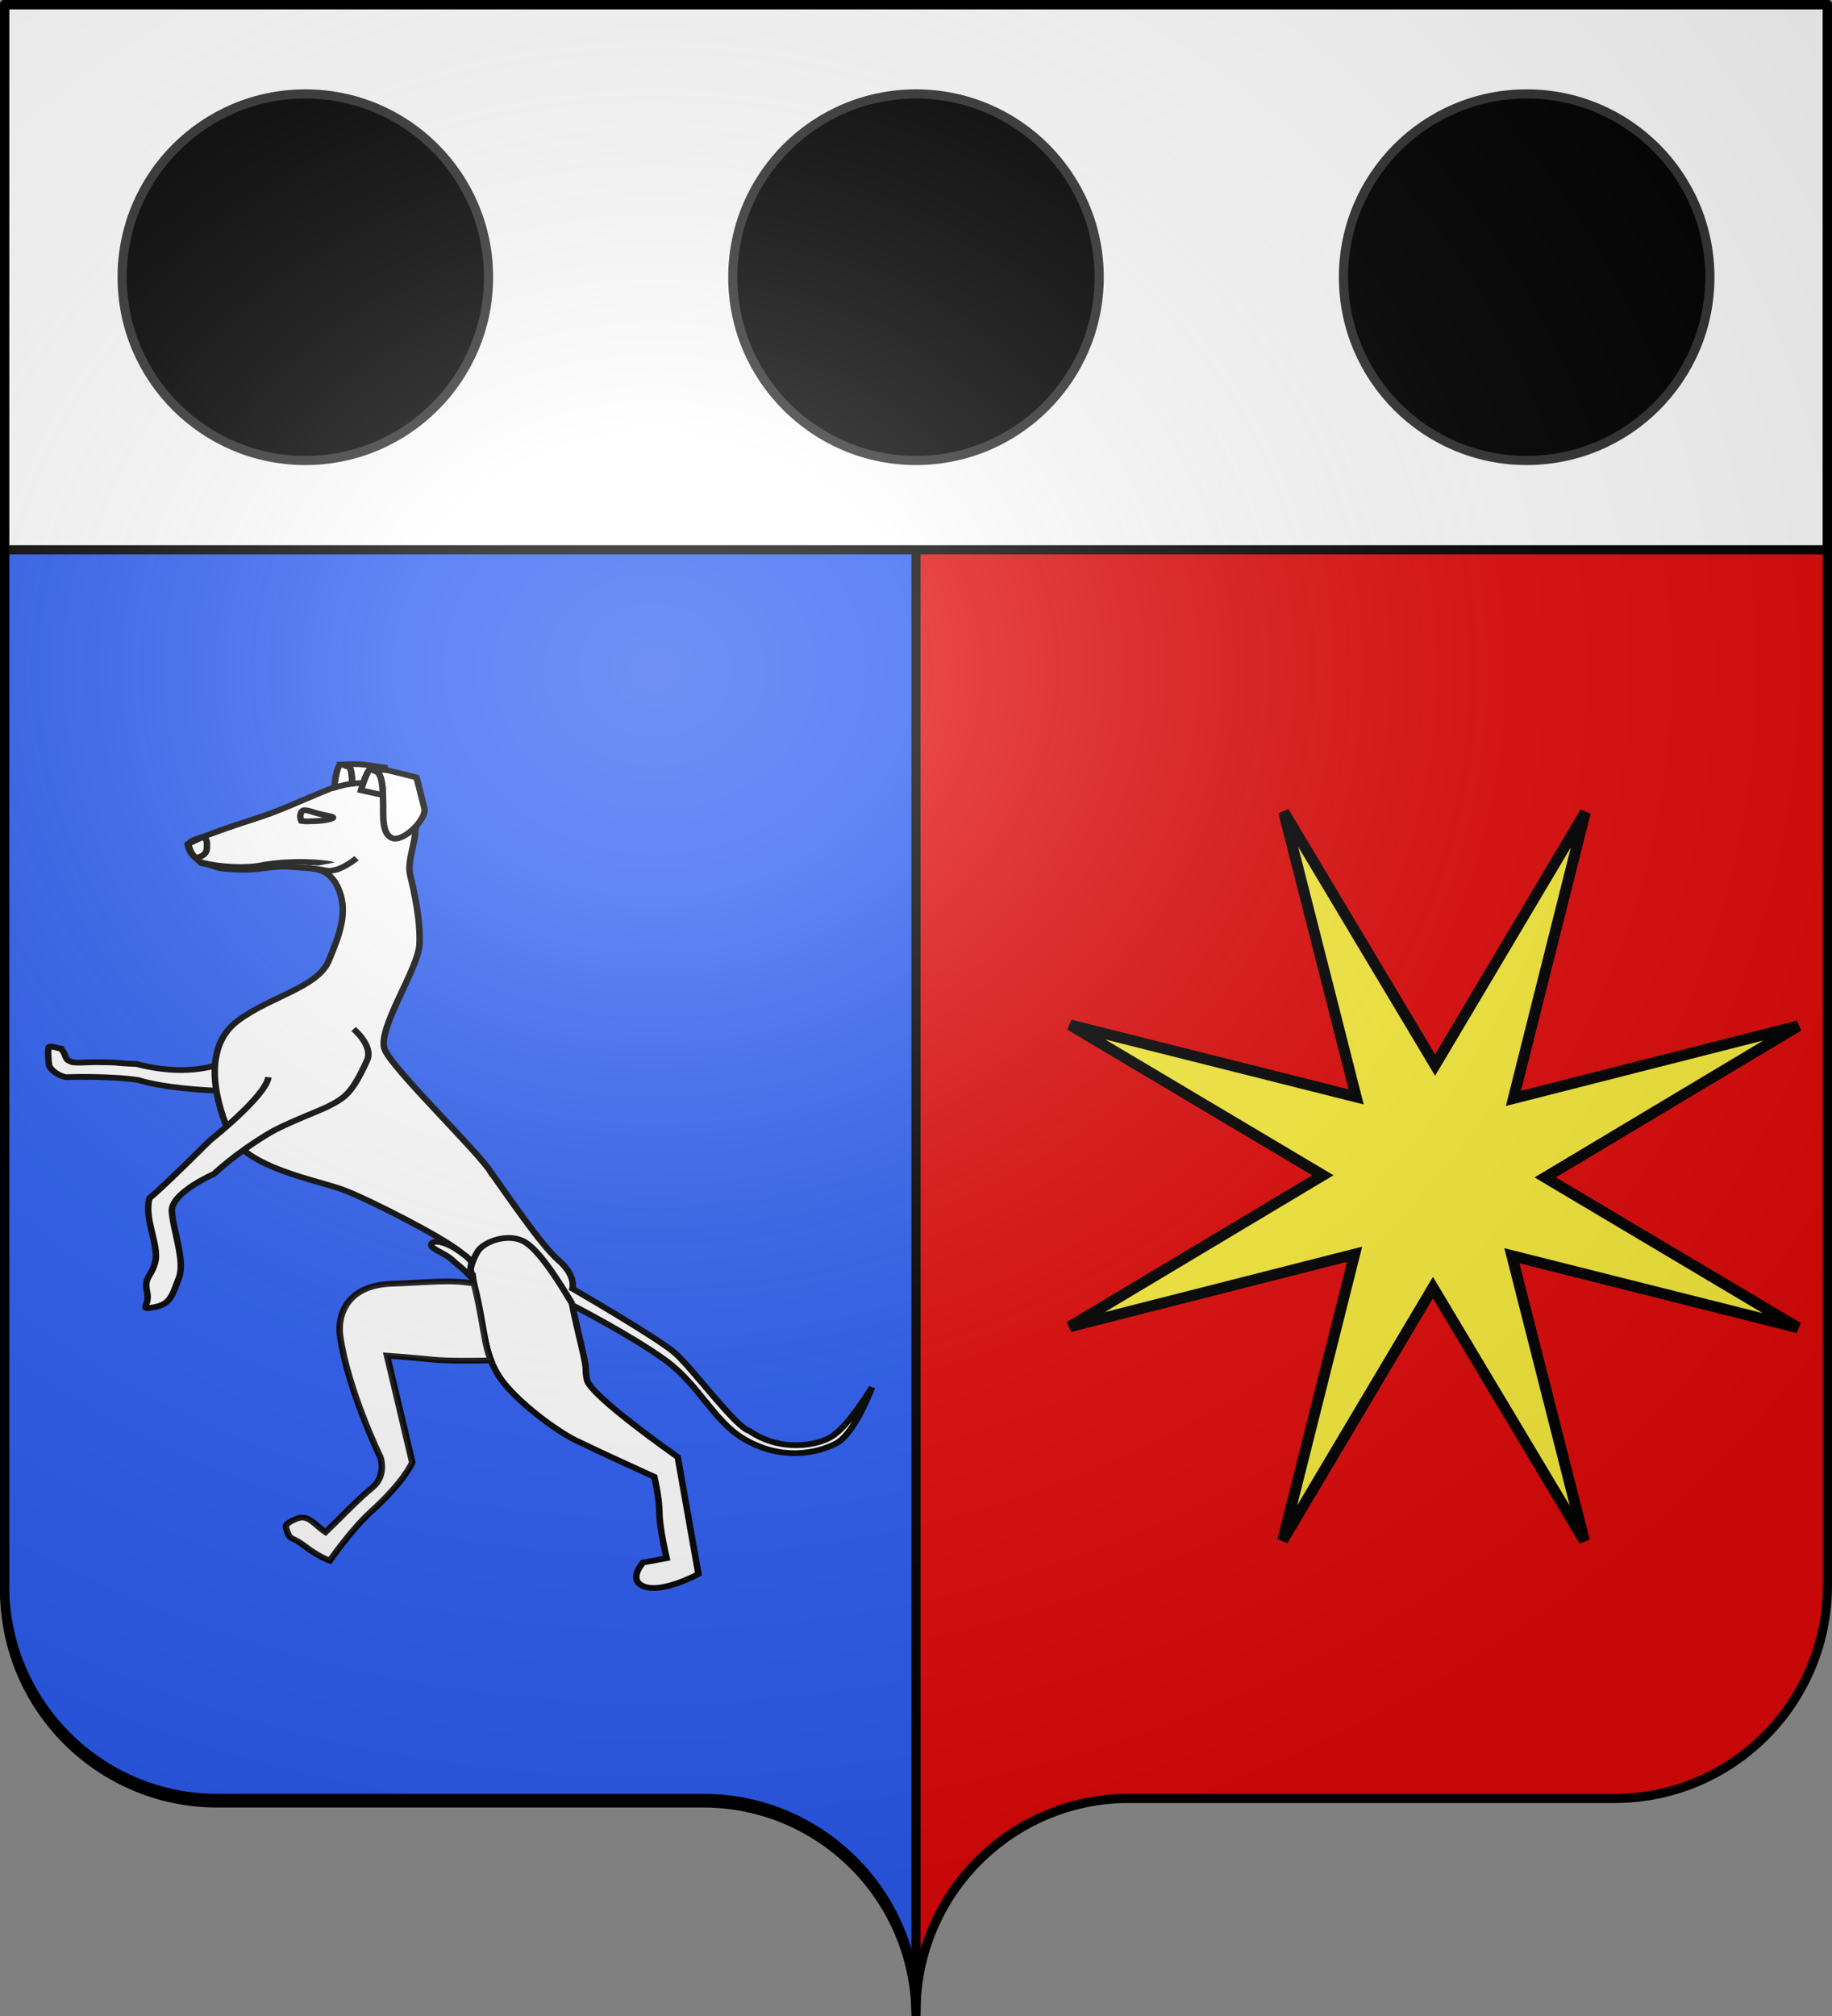 <?xml version="1.0" encoding="UTF-8" standalone="no"?>
<svg
   xmlns:dc="http://purl.org/dc/elements/1.1/"
   xmlns:cc="http://creativecommons.org/ns#"
   xmlns:rdf="http://www.w3.org/1999/02/22-rdf-syntax-ns#"
   xmlns:svg="http://www.w3.org/2000/svg"
   xmlns="http://www.w3.org/2000/svg"
   xmlns:xlink="http://www.w3.org/1999/xlink"
   xmlns:sodipodi="http://sodipodi.sourceforge.net/DTD/sodipodi-0.dtd"
   xmlns:inkscape="http://www.inkscape.org/namespaces/inkscape"
   height="660"
   width="600"
   version="1.0"
   id="svg2"
   sodipodi:version="0.32"
   inkscape:version="0.92.3 (2405546, 2018-03-11)"
   sodipodi:docname="Meyrargues (13).svg"
   inkscape:export-filename="/Users/olivier/Desktop/Blason Rouge/Blason_Vide_3D.png"
   inkscape:export-xdpi="144"
   inkscape:export-ydpi="144">
  <rect width="100%" height="100%" fill="#808080" stroke="none"/>
  <sodipodi:namedview
     inkscape:window-height="1001"
     inkscape:window-width="1920"
     inkscape:pageshadow="2"
     inkscape:pageopacity="0.0"
     guidetolerance="10.0"
     gridtolerance="50"
     objecttolerance="10.0"
     borderopacity="1.0"
     bordercolor="#666666"
     pagecolor="#ffffff"
     id="base"
     showgrid="false"
     height="660px"
     inkscape:zoom="0.63000001"
     inkscape:cx="931.35477"
     inkscape:cy="349.404"
     inkscape:window-x="-9"
     inkscape:window-y="-9"
     inkscape:current-layer="layer3"
     inkscape:showpageshadow="false"
     inkscape:grid-points="true"
     inkscape:grid-bbox="false"
     inkscape:object-paths="false"
     inkscape:guide-bbox="false"
     showguides="false"
     inkscape:window-maximized="1" />
  <desc
     id="desc4">Flag of Canton of Valais (Wallis)</desc>
  <defs
     id="defs6">
    <linearGradient
       id="linearGradient2893">
      <stop
         style="stop-color:white;stop-opacity:0.314;"
         offset="0"
         id="stop2895" />
      <stop
         id="stop2897"
         offset="0.19"
         style="stop-color:white;stop-opacity:0.251;" />
      <stop
         style="stop-color:#6b6b6b;stop-opacity:0.125;"
         offset="0.6"
         id="stop2901" />
      <stop
         style="stop-color:black;stop-opacity:0.125;"
         offset="1"
         id="stop2899" />
    </linearGradient>
    <radialGradient
       r="300"
       fy="200.448"
       fx="285.186"
       cy="200.448"
       cx="285.186"
       gradientTransform="matrix(1.551,0,0,1.35,-152.894,151.099)"
       gradientUnits="userSpaceOnUse"
       id="radialGradient11919"
       xlink:href="#linearGradient2893"
       inkscape:collect="always" />
  </defs>
  <g
     inkscape:groupmode="layer"
     id="layer3"
     inkscape:label="Fond écu"
     style="display:inline">
    <g
       id="layer1-7"
       inkscape:label="Calque 1"
       transform="translate(-75,-202.362)"
       style="fill:#e20909">
      <g
         style="display:inline;fill:#e20909;stroke:none"
         id="g4195"
         inkscape:label="Calque 1"
         transform="translate(2.5e-6,2.6171874e-6)">
        <path
           sodipodi:nodetypes="cssccccssc"
           d="m 375,860.862 c 0,-38.504 31.203,-69.754 69.65,-69.754 38.447,0 120.753,0 159.2,0 38.447,0 69.65,-31.25 69.65,-69.754 V 203.862 l -597,2e-5 -1e-5,517.493 c 0,38.504 31.203,69.754 69.65,69.754 38.447,0 120.753,0 159.2,0 38.447,0 69.65,31.25 69.65,69.754 z"
           style="display:inline;fill:#e20909;fill-opacity:1;fill-rule:nonzero;stroke:none;stroke-width:3;stroke-linecap:round;stroke-linejoin:round;stroke-miterlimit:4;stroke-dasharray:none;stroke-dashoffset:0;stroke-opacity:1"
           id="path4197"
           inkscape:connector-curvature="0" />
      </g>
    </g>
    <g
       style="display:inline"
       id="g1160"
       transform="translate(0,1.5)">
      <g
         style="display:inline"
         inkscape:label="Fond écu"
         id="layer1-9">
        <path
           id="rect2780"
           d="M 1.5,1.5 V 519 c 0,38.504 31.209,69.75 69.656,69.75 38.447,-3e-5 120.741,0 159.188,0 C 268.791,588.75 300,619.996 300,658.5 V 1.5 Z"
           style="fill:#2b5df2;fill-opacity:1;stroke:#000000;stroke-width:3;stroke-miterlimit:4;stroke-dasharray:none;stroke-opacity:1"
           inkscape:connector-curvature="0" />
      </g>
      <g
         inkscape:label="Meubles"
         id="layer2-0" />
    </g>
    <g
       style="display:inline;opacity:1;fill:#ffffff"
       id="layer1-2"
       inkscape:label="Calque 1"
       transform="translate(-86.429,-187.326)">
      <path
         id="path17287"
         d="m 87.929,188.826 v 178.5 H 684.929 v -178.5 z"
         style="display:inline;fill:#ffffff;fill-opacity:1;fill-rule:nonzero;stroke:#000000;stroke-width:3;stroke-linecap:round;stroke-linejoin:round;stroke-miterlimit:4;stroke-dasharray:none;stroke-dashoffset:0;stroke-opacity:1"
         inkscape:connector-curvature="0" />
    </g>
  </g>
  <g
     inkscape:groupmode="layer"
     id="layer4"
     inkscape:label="Meubles"
     style="display:inline;opacity:1">
    <g
       id="g1921"
       transform="translate(0,-0.8)">
      <g
         style="fill:#000000;stroke:#313131;stroke-width:3;stroke-miterlimit:4;stroke-dasharray:none;stroke-opacity:1"
         id="g1914"
         transform="translate(-0.005,10.347)">
        <g
           id="g4311"
           transform="translate(0.005)"
           style="fill:#000000;fill-opacity:1;stroke:#313131;stroke-width:3;stroke-miterlimit:4;stroke-dasharray:none;stroke-opacity:1">
          <path
             id="path4301"
             d="m 160,81.203 c 0,33.12 -26.88,60 -60,60 -33.12,0 -60,-26.88 -60,-60 0,-33.12 26.88,-60 60,-60 33.12,0 60,26.88 60,60 z"
             style="display:inline;fill:#000000;fill-opacity:1;fill-rule:nonzero;stroke:#313131;stroke-width:3;stroke-linecap:square;stroke-linejoin:miter;stroke-miterlimit:4;stroke-dasharray:none;stroke-dashoffset:0;stroke-opacity:1"
             inkscape:connector-curvature="0" />
          <path
             id="path4305"
             d="m 560,81.203 c 0,33.12 -26.88,60 -60,60 -33.12,0 -60,-26.88 -60,-60 0,-33.12 26.88,-60 60,-60 33.12,0 60,26.88 60,60 z"
             style="display:inline;fill:#000000;fill-opacity:1;fill-rule:nonzero;stroke:#313131;stroke-width:3;stroke-linecap:square;stroke-linejoin:miter;stroke-miterlimit:4;stroke-dasharray:none;stroke-dashoffset:0;stroke-opacity:1"
             inkscape:connector-curvature="0" />
        </g>
        <path
           id="path1912"
           d="m 360,81.203 c 0,33.12 -26.88,60 -60,60 -33.12,0 -60,-26.88 -60,-60 0,-33.12 26.88,-60 60,-60 33.12,0 60,26.88 60,60 z"
           style="display:inline;opacity:1;fill:#000000;fill-opacity:1;fill-rule:nonzero;stroke:#313131;stroke-width:3;stroke-linecap:square;stroke-linejoin:miter;stroke-miterlimit:4;stroke-dasharray:none;stroke-dashoffset:0;stroke-opacity:1"
           inkscape:connector-curvature="0" />
      </g>
    </g>
    <path
       inkscape:transform-center-x="-11.695973"
       transform="matrix(0.491,-0.031,0.031,0.491,370.166,301.012)"
       d="M 426.491,299.123 239.466,239.345 275.657,431.689 185.68,257.173 75.263,418.772 135.041,231.747 -57.303,267.938 117.213,177.96 -44.386,67.544 142.639,127.321 106.448,-65.022 196.426,109.493 306.842,-52.105 247.065,134.92 439.408,98.729 264.893,188.706 Z"
       inkscape:randomized="0"
       inkscape:rounded="0"
       inkscape:flatsided="false"
       sodipodi:arg2="0.85803455"
       sodipodi:arg1="0.45706876"
       sodipodi:r2="74.03521"
       sodipodi:r1="262.371"
       sodipodi:cy="183.33334"
       sodipodi:cx="191.05263"
       sodipodi:sides="8"
       id="path5807"
       style="opacity:1;fill:#fcef3c;fill-opacity:1;stroke:#000000;stroke-width:7.308;stroke-miterlimit:4;stroke-dasharray:none;stroke-opacity:1"
       sodipodi:type="star"
       inkscape:transform-center-y="5.703134e-005" />
    <g
       style="display:inline;fill:#ffffff;fill-opacity:1;stroke:#000000;stroke-width:5.737;stroke-miterlimit:4;stroke-dasharray:none;stroke-opacity:1"
       id="g3987"
       inkscape:label="Calque 1"
       transform="matrix(0.371,0,0,0.327,12.154,204.205)">
      <g
         id="g2188"
         style="fill:#ffffff;fill-opacity:1;stroke-width:5.737;stroke-miterlimit:4;stroke-dasharray:none">
        <path
           style="display:inline;fill:#ffffff;fill-opacity:1;fill-rule:evenodd;stroke:#000000;stroke-width:5.737;stroke-linecap:butt;stroke-linejoin:miter;stroke-miterlimit:4;stroke-dasharray:none;stroke-opacity:1"
           d="m 20.826,425.332 c -4.693,-0.769 -7.667,-2.893 -10.346,-1.653 -1.199,0.555 -0.713,12.888 0.195,19.182 5.209,9.422 14.777,11.077 14.777,11.077 -4.9e-5,5e-5 36.765,-1.577 63.551,2.801 23.143,8.036 58.087,10.267 72.855,10.876 -0.795,-9.531 -0.313,-18.817 1.88,-27.392 -16.385,5.99 -40.275,10.996 -76.269,0.499 -21.867,-0.824 -9.94,-1.662 -36.044,-1.803 -5.682,-0.031 -18.001,1.225 -20.986,-0.242 -7.107,-2.504 -4.018,-7.425 -9.613,-13.344 z"
           id="path15993"
           sodipodi:nodetypes="csccccccscc"
           inkscape:connector-curvature="0" />
        <path
           style="display:inline;fill:#ffffff;fill-opacity:1;fill-rule:evenodd;stroke:#000000;stroke-width:5.737;stroke-linecap:butt;stroke-linejoin:miter;stroke-miterlimit:4;stroke-dasharray:none;stroke-opacity:1"
           d="m 400.764,549.37 c 13.868,21.906 44.15,72.828 59.749,88.173 15.6,15.346 12.061,28.107 12.061,28.107 0,0 74.783,49.001 90.383,64.347 15.6,15.346 53.72,74.716 66.114,78.299 27.004,21.201 60.749,15.041 74,4.263 15.073,-12.261 33.925,-48.125 33.925,-48.125 0,0 -15.092,46.545 -31.677,56.203 -16.585,9.658 -48.001,17.87 -81.573,-4.687 -26.775,-17.99 -39.126,-53.837 -69.086,-78.587 -29.96,-24.75 -82.289,-55.263 -82.289,-55.263 0,0 1.135,7.247 7.95,39.924 6.815,32.677 2.371,20.076 5.108,35.004 2.947,16.073 80.143,77.254 80.143,77.254 l 18.219,117.093 c 0,0 -30.199,18.697 -46.91,12.883 -16.712,-5.814 -1.985,-24.384 -1.985,-24.384 l 20.794,-4.337 c 0,0 -6.195,-29.706 -6.322,-45.179 -0.127,-15.473 -4.463,-36.267 -4.463,-36.267 0,0 -44.709,-22.958 -69.221,-36.445 -14.532,-7.996 -43.276,-31.101 -60.899,-53.814 -12.101,-15.596 -16.183,-31.586 -17.949,-40.052 -3.049,-14.622 -10.126,-49.738 -12.524,-73.241 -0.619,-6.066 -0.98,-8.251 -1.07,-12.23 -3.101,-4.146 -6.84,-6.626 -9.201,-8.969 -14.45,-14.338 -78.983,-51.725 -102.875,-62.241 -23.892,-10.517 -88.26,-21.891 -102.255,-59.27 -13.995,-37.379 -20.936,-85.528 8.023,-110.167 28.96,-24.638 70.548,-33.311 80.446,-60.174 9.897,-26.862 17.186,-48.912 8.744,-71.857 -8.443,-22.945 -22.628,-20.188 -41.961,-22.135 -17.331,-1.746 -26.138,3.804 -48.37,2.64 -22.389,-1.172 -14.784,-3.086 -30.768,-6.474 -7.844,-8.148 -10.101,-9.07 -12.152,-18.694 5.021,-5.559 6.55,-4.625 20.505,-10.582 16.417,-7.008 26.724,-10.558 44.091,-17.088 17.964,-6.754 33.502,-15.121 48.197,-21.967 16.504,-7.688 35.195,-18.53 56.117,-7.394 20.921,11.136 28.721,18.809 31.819,33.662 3.098,14.853 -7.419,38.745 -4.321,53.598 3.098,14.853 9.293,44.559 8.307,69.563 -0.985,25.004 -37.984,85.417 -30.676,105.591 7.307,20.175 83.573,103.464 93.851,123.019 z"
           id="path15987"
           sodipodi:nodetypes="cscscscssscscccsccscsssscssssssssccssssssssc"
           inkscape:connector-curvature="0" />
        <path
           style="display:inline;fill:#ffffff;fill-opacity:1;fill-rule:evenodd;stroke:#000000;stroke-width:5.737;stroke-linecap:butt;stroke-linejoin:miter;stroke-miterlimit:4;stroke-dasharray:none;stroke-opacity:1"
           d="m 299.782,662.532 c -26.771,6.529 -34.921,30.014 -32.236,51.085 6.888,54.049 35.52,120.893 35.52,120.893 0,0 5.704,18.483 -7.29,30.492 -12.995,12.009 -28.757,30.988 -41.161,44.479 -10.263,-7.778 -15.032,-18.557 -26.295,-13.108 -11.263,5.449 -9.098,7.303 -6.987,14.158 2.111,6.855 4.093,3.314 15.483,13.338 11.39,10.024 21.532,14.101 21.532,14.101 0,0 19.65,-31.833 36.213,-48.785 29.778,-30.477 36.644,-49.499 36.644,-49.499 0,0 -10.52,-50.444 -14.237,-68.268 -3.717,-17.824 -8.057,-38.632 -8.057,-38.632 0,5e-5 21.895,1.751 40.958,3.976 12.156,1.418 33.768,1.111 50.792,0.82 -1.916,-5.495 -3.06,-10.261 -3.788,-13.752 -2.718,-13.032 -5.96,-40.545 -11.156,-63.204 -22.013,-4.242 -36.969,-1.291 -73.225,0.176 -4.611,0.187 -8.884,0.797 -12.709,1.73 z"
           id="path15989"
           sodipodi:nodetypes="cscscssscscscscscsc"
           inkscape:connector-curvature="0" />
        <path
           sodipodi:nodetypes="cccssssscsssc"
           id="path16947"
           d="m 204.18,453.974 c -2.224,19.063 -51.851,63.51 -51.851,63.51 0,0 -40.096,45.559 -53.09,57.569 -5.195,19.682 8.117,46.354 5.273,62.446 -2.844,16.092 -10.58,16.156 -7.482,31.009 3.098,14.853 -8.475,18.816 6.378,15.719 14.853,-3.098 15.965,-12.629 21.779,-29.34 5.814,-16.712 -5.456,-48.459 -6.203,-66.902 -0.746,-18.443 37.189,-37.204 37.189,-37.204 0,0 19.24,-21.009 49.672,-41.352 13.555,-9.061 44.56,-22.408 50.948,-26.129 14.577,-8.489 21.077,-12.686 34.444,-46.073 5.87,-14.662 -11.869,-31.481 -11.869,-31.481"
           style="display:inline;fill:#ffffff;fill-opacity:1;fill-rule:evenodd;stroke:#000000;stroke-width:5.737;stroke-linecap:butt;stroke-linejoin:miter;stroke-miterlimit:4;stroke-dasharray:none;stroke-opacity:1"
           inkscape:connector-curvature="0" />
        <path
           id="path16959"
           d="m 294.276,145.572 c 11.048,-0.099 10.609,17.853 11.132,30.969 0.523,13.116 -1.876,33.453 7.932,38.02 9.808,4.568 30.76,-19.047 28.556,-29.608 -2.203,-10.561 -6.951,-31.136 -6.951,-31.136 l -26.363,-7.368 z"
           style="display:inline;fill:#ffffff;fill-opacity:1;fill-rule:evenodd;stroke:#000000;stroke-width:5.737;stroke-linecap:butt;stroke-linejoin:miter;stroke-miterlimit:4;stroke-dasharray:none;stroke-opacity:1"
           sodipodi:nodetypes="csssccc"
           inkscape:connector-curvature="0" />
        <ellipse
           id="path16961"
           style="display:inline;fill:#ffffff;fill-opacity:1;fill-rule:nonzero;stroke:#000000;stroke-width:1.338;stroke-miterlimit:4;stroke-dasharray:none;stroke-opacity:1"
           transform="matrix(4.21,-0.873,0.878,4.185,-807.194,-113.275)"
           cx="223.392"
           cy="119.59"
           rx="0.725"
           ry="0.794" />
        <path
           id="path16963"
           d="m 140.052,234.341 c 10.65,-2.016 10.109,-8.76 9.78,-15.537 -0.224,-4.606 -4.189,-4.998 -4.189,-4.998 l -12.213,6.535 c 0,0 1.541,9.518 6.622,14 z"
           style="display:inline;fill:#ffffff;fill-opacity:1;fill-rule:evenodd;stroke:#000000;stroke-width:5.737;stroke-linecap:butt;stroke-linejoin:miter;stroke-miterlimit:4;stroke-dasharray:none;stroke-opacity:1"
           sodipodi:nodetypes="csccc"
           inkscape:connector-curvature="0" />
        <path
           sodipodi:nodetypes="csc"
           id="path16965"
           d="m 144.033,238.648 c 18.374,5.631 41.336,5.973 53.178,3.307 25.723,-5.793 58.844,-3.205 64.237,-0.319"
           style="display:inline;fill:#ffffff;fill-opacity:1;fill-rule:evenodd;stroke:#000000;stroke-width:5.737;stroke-linecap:butt;stroke-linejoin:miter;stroke-miterlimit:4;stroke-dasharray:none;stroke-opacity:1"
           inkscape:connector-curvature="0" />
        <path
           id="path16967"
           d="m 233.21,197.393 c -1.558,-4.107 -1.003,-8.799 1.62,-10.591 3.064,-0.639 6.666,1.102 11.408,2.64 4.453,1.445 10.042,2.645 13.22,3.484 6.561,1.732 -6.068,4.474 -13.652,4.651 -6.874,0.166 -8.031,0.576 -12.596,-0.184 z"
           style="display:inline;fill:#ffffff;fill-opacity:1;fill-rule:evenodd;stroke:#000000;stroke-width:5.737;stroke-linecap:butt;stroke-linejoin:miter;stroke-miterlimit:4;stroke-dasharray:none;stroke-opacity:1"
           sodipodi:nodetypes="ccsssc"
           inkscape:connector-curvature="0" />
        <path
           style="display:inline;fill:#ffffff;fill-opacity:1;fill-rule:evenodd;stroke:#000000;stroke-width:5.737;stroke-linecap:butt;stroke-linejoin:miter;stroke-miterlimit:4;stroke-dasharray:none;stroke-opacity:1"
           d="m 279.273,140.555 c -4.735,0.038 -9.016,0.345 -9.016,0.345 -6e-5,0 1.571,1.558 4.7,2.34 3.006,0.751 3.122,15.615 3.127,16.804 3.231,-0.457 6.496,-0.614 9.821,-0.307 1.842,-6.075 4.642,-14.137 6.599,-14.137 l -0.23,-0.019 c 0.444,-0.004 0.858,0.024 1.266,0.077 l 12.123,0.729 -0.633,-2.359 c 0,0 -13.309,-2.345 -19.566,-3.127 -2.346,-0.293 -5.35,-0.368 -8.191,-0.345 z m 16.267,5.103 -1.036,-0.058 6.253,3.127 c -1.298,-1.687 -2.999,-2.782 -5.218,-3.069 z m 9.112,16.132 c 0.092,0.9 0.164,1.821 0.23,2.743 -0.066,-0.924 -0.138,-1.842 -0.23,-2.743 z"
           id="path17975"
           inkscape:connector-curvature="0" />
        <path
           style="display:inline;fill:#ffffff;fill-opacity:1;fill-rule:evenodd;stroke:#000000;stroke-width:5.737;stroke-linecap:butt;stroke-linejoin:miter;stroke-miterlimit:4;stroke-dasharray:none;stroke-opacity:1"
           d="m 267.917,140.901 c -3.911,1.564 -5.467,22.674 -5.467,22.674 l 0.288,0.441 c 5.012,-1.683 10.114,-3.231 15.346,-3.971 -0.005,-1.189 -0.121,-16.052 -3.127,-16.804 -2.71,-0.677 -4.182,-1.881 -4.546,-2.206 z m 36.734,20.89 c 0.093,0.901 0.164,1.819 0.23,2.743 -0.066,-0.922 -0.138,-1.843 -0.23,-2.743 z"
           id="path17990"
           inkscape:connector-curvature="0" />
        <path
           id="path18013"
           d="m 472.447,680.9 c -8.975,-16.759 -27.144,-51.329 -41.325,-61.523 -14.181,-10.194 -36.411,-1.174 -42.011,8.761 -5.6,9.935 -6.779,20.045 -6.779,20.045"
           style="display:inline;fill:#ffffff;fill-opacity:1;fill-rule:evenodd;stroke:#000000;stroke-width:5.737;stroke-linecap:butt;stroke-linejoin:miter;stroke-miterlimit:4;stroke-dasharray:none;stroke-opacity:1"
           inkscape:connector-curvature="0" />
        <path
           style="display:inline;fill:#ffffff;fill-opacity:1;fill-rule:evenodd;stroke:#000000;stroke-width:5.737;stroke-linecap:butt;stroke-linejoin:miter;stroke-miterlimit:4;stroke-dasharray:none;stroke-opacity:1"
           d="m 237.81,244.37 c 18.771,1.564 16.811,4.464 25.414,2.117 8.603,-2.346 18.771,-11.732 18.771,-11.732"
           id="path18053"
           sodipodi:nodetypes="csc"
           inkscape:connector-curvature="0" />
        <path
           id="path22592"
           d="m 294.504,145.6 c -3.129,0 -8.594,21.12 -8.594,21.12 l 19.317,4.834 c -0.293,-8.638 -0.796,-18.053 -4.469,-22.827 z"
           style="display:inline;fill:#ffffff;fill-opacity:1;fill-rule:evenodd;stroke:#000000;stroke-width:5.737;stroke-linecap:butt;stroke-linejoin:miter;stroke-miterlimit:4;stroke-dasharray:none;stroke-opacity:1"
           inkscape:connector-curvature="0" />
        <path
           style="fill:#ffffff;fill-opacity:1;fill-rule:evenodd;stroke:#000000;stroke-width:5.737;stroke-linecap:butt;stroke-linejoin:miter;stroke-miterlimit:4;stroke-dasharray:none;stroke-opacity:1"
           d="m 383.539,639.584 c -0.86,6.102 -2.054,3.038 1.342,16.686 -11.78,-13.927 -13.383,-13.871 -18.025,-18.956 -6.892,-7.55 -20.283,-11.516 -18.908,-16.127 1.43,-4.794 12.567,-2.319 22.387,5.232 3.187,2.451 11.524,8.586 13.204,13.165 z"
           id="path3668"
           sodipodi:nodetypes="ccsssc"
           inkscape:connector-curvature="0" />
        <path
           sodipodi:nodetypes="cscscssscscscscscsc"
           id="path21697"
           d="m 299.782,662.532 c -26.771,6.529 -34.921,30.014 -32.236,51.085 6.888,54.049 35.52,120.893 35.52,120.893 0,0 5.704,18.483 -7.29,30.492 -12.995,12.009 -28.757,30.988 -41.161,44.479 -10.263,-7.778 -15.032,-18.557 -26.295,-13.108 -11.263,5.449 -9.098,7.303 -6.987,14.158 2.111,6.855 4.093,3.314 15.483,13.338 11.39,10.024 21.532,14.101 21.532,14.101 0,0 19.65,-31.833 36.213,-48.785 29.778,-30.477 36.644,-49.499 36.644,-49.499 0,0 -10.52,-50.444 -14.237,-68.268 -3.717,-17.824 -8.057,-38.632 -8.057,-38.632 0,5e-5 21.895,1.751 40.958,3.976 12.156,1.418 33.768,1.111 50.792,0.82 -1.916,-5.495 -3.06,-10.261 -3.788,-13.752 -2.718,-13.032 -5.96,-40.545 -11.156,-63.204 -22.013,-4.242 -36.969,-1.291 -73.225,0.176 -4.611,0.187 -8.884,0.797 -12.709,1.73 z"
           style="display:inline;opacity:0.087;fill:#ffffff;fill-opacity:1;fill-rule:evenodd;stroke:none;stroke-width:5.737;stroke-linecap:butt;stroke-linejoin:miter;stroke-miterlimit:4;stroke-dasharray:none;stroke-opacity:1"
           inkscape:connector-curvature="0" />
      </g>
    </g>
  </g>
  <g
     inkscape:groupmode="layer"
     id="layer2"
     inkscape:label="Reflet final"
     style="display:inline"
     sodipodi:insensitive="true">
    <g
       id="layer1-5"
       inkscape:label="Calque 1"
       transform="translate(-75,-202.362)">
      <path
         d="m 76.5,203.862 v 517.491 c 0,38.504 31.203,69.755 69.65,69.755 38.447,0 120.753,0 159.2,0 38.447,-10e-5 69.65,31.25 69.65,69.754 0,-38.504 31.203,-69.754 69.65,-69.754 38.447,-10e-5 120.753,0 159.2,0 38.447,0 69.65,-31.25 69.65,-69.755 V 203.862 Z"
         style="display:inline;fill:url(#radialGradient11919);fill-opacity:1;fill-rule:evenodd;stroke:none;stroke-width:3;stroke-linecap:butt;stroke-linejoin:miter;stroke-miterlimit:4;stroke-dasharray:none;stroke-opacity:1"
         id="path2875"
         inkscape:connector-curvature="0" />
    </g>
  </g>
  <g
     inkscape:groupmode="layer"
     id="layer1"
     inkscape:label="Contour final"
     style="display:inline"
     sodipodi:insensitive="true">
    <g
       id="layer1-4"
       inkscape:label="Calque 1"
       transform="translate(-75,-202.341)">
      <path
         sodipodi:nodetypes="cssccccssc"
         d="m 375,860.862 c 0,-38.504 31.203,-69.754 69.65,-69.754 38.447,0 120.753,0 159.2,0 38.447,0 69.65,-31.25 69.65,-69.754 V 203.862 l -597,2e-5 -1e-5,517.493 c 0,38.504 31.203,69.754 69.65,69.754 38.447,0 120.753,0 159.2,0 38.447,0 69.65,31.25 69.65,69.754 z"
         style="display:inline;fill:none;fill-opacity:1;fill-rule:nonzero;stroke:#000000;stroke-width:3;stroke-linecap:round;stroke-linejoin:round;stroke-miterlimit:4;stroke-dasharray:none;stroke-dashoffset:0;stroke-opacity:1"
         id="path1572"
         inkscape:connector-curvature="0" />
    </g>
  </g>
</svg>

